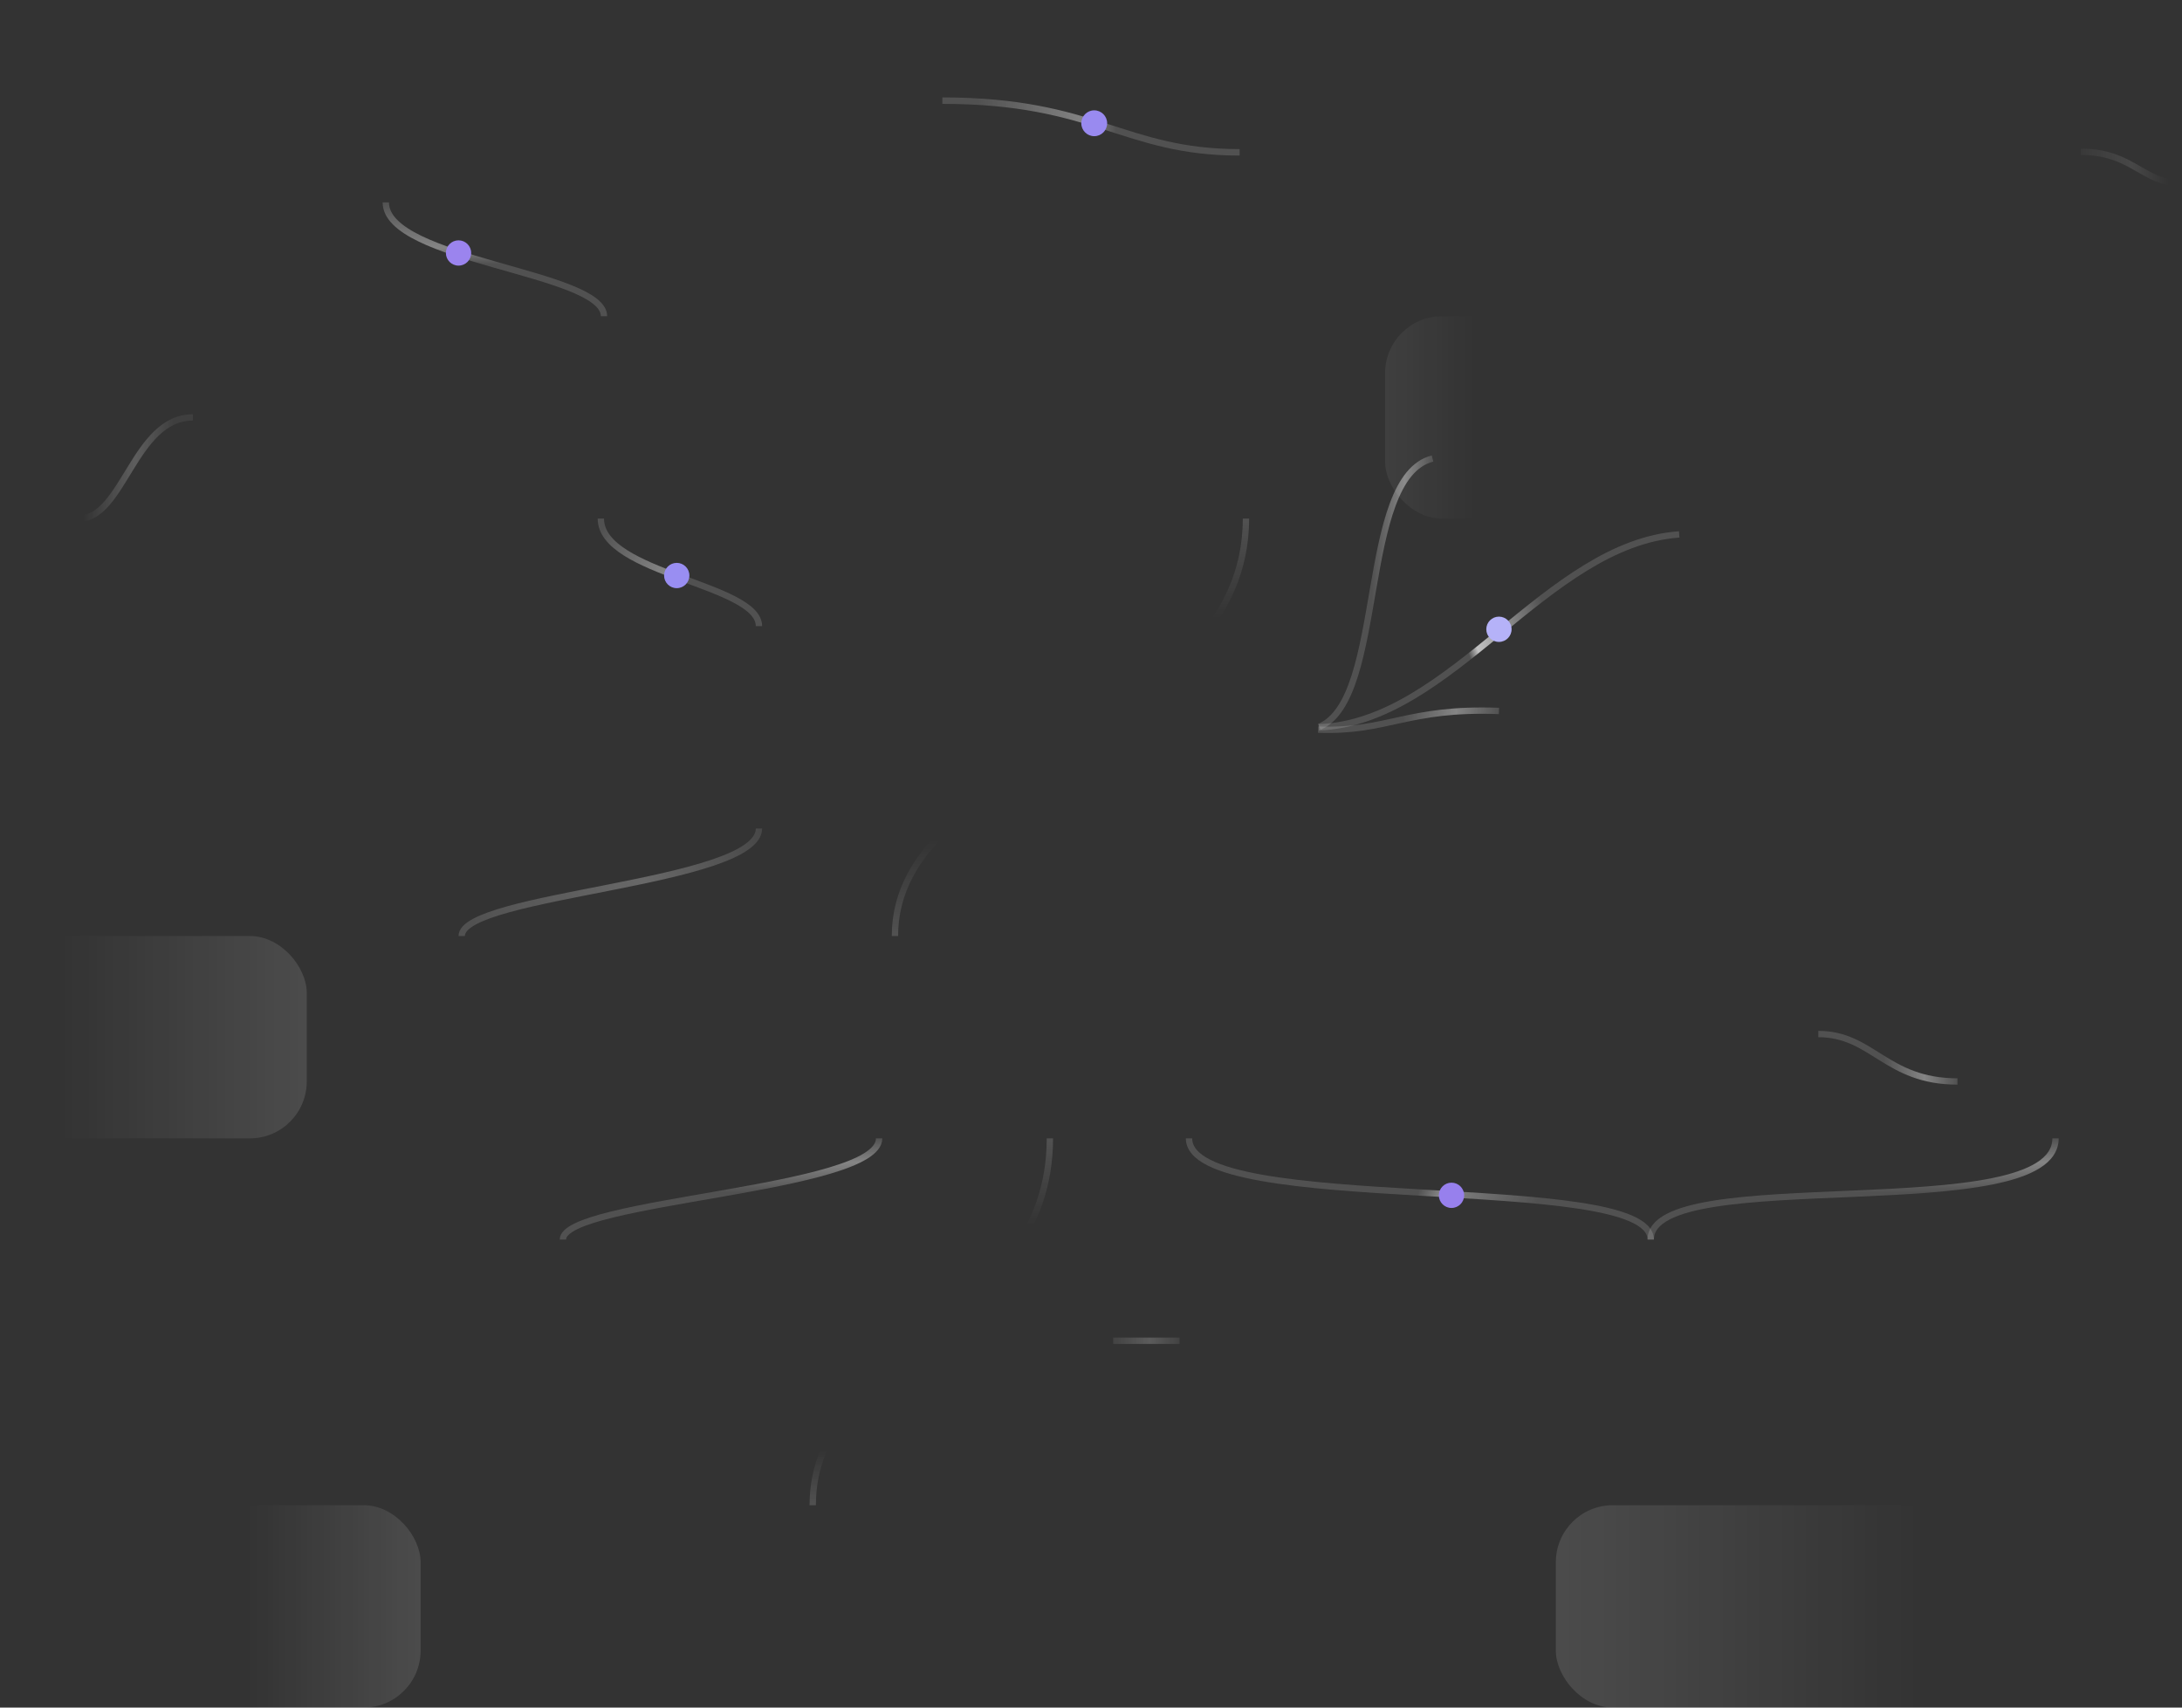 <svg width="690" height="540" viewBox="0 0 690 540" fill="none" xmlns="http://www.w3.org/2000/svg">
<rect x="0" y="0" width="690" height="540" fill="#333333" stroke="none"/>
<g clip-path="url(#clip0_467_747)">
<path d="M332 360C332 419.706 257 426.348 257 476" stroke="url(#paint0_linear_467_747)" stroke-width="2"/>
<path d="M394 164C394 231.941 283 239.5 283 296" stroke="url(#paint1_linear_467_747)" stroke-width="2"/>
<path opacity="0.5" d="M352 424H373" stroke="url(#paint2_linear_467_747)" stroke-width="2"/>
<path d="M298 31.826C346.382 31.826 355.368 48.174 392 48.174" stroke="url(#paint3_linear_467_747)" stroke-width="2.043"/>
<circle cx="346.022" cy="38.979" r="4.087" fill="#998AF0"/>
<path d="M122 64C122 82.529 191 85.971 191 100" stroke="url(#paint4_linear_467_747)" stroke-width="2"/>
<path d="M190 164C190 181.5 240 184.75 240 198" stroke="url(#paint5_linear_467_747)" stroke-width="2"/>
<path d="M61 132C42.471 132 39.029 164 25 164" stroke="url(#paint6_linear_467_747)" stroke-width="2"/>
<path d="M658 48C674.471 48 677.529 58 690 58" stroke="url(#paint7_linear_467_747)" stroke-width="2"/>
<path d="M240 262C240 279.5 146 282.75 146 296" stroke="url(#paint8_linear_467_747)" stroke-width="2"/>
<path d="M474.017 224.83C444.734 223.747 439 231.555 416.829 230.735" stroke="url(#paint9_linear_467_747)" stroke-width="2"/>
<path d="M453 145C429.343 151.013 438.418 221.008 417.187 229.847" stroke="url(#paint10_linear_467_747)" stroke-width="2"/>
<path d="M278 360C278 376.471 178 379.529 178 392" stroke="url(#paint11_linear_467_747)" stroke-width="2"/>
<path d="M376 360C376 385 522 370 522 392" stroke="url(#paint12_linear_467_747)" stroke-width="2"/>
<path d="M650 360C650 388.5 522 367.5 522 392" stroke="url(#paint13_linear_467_747)" stroke-width="2"/>
<path d="M619 342C596.353 342 592.147 327 575 327" stroke="url(#paint14_linear_467_747)" stroke-width="2"/>
<path d="M417 230C459.022 228.5 488.978 172 531 169" stroke="url(#paint15_linear_467_747)" stroke-width="2"/>
<circle cx="214" cy="182" r="4" fill="#998EF2"/>
<circle cx="474" cy="199" r="4" fill="#B5B2F8"/>
<circle cx="459" cy="378" r="4" fill="#9780ED"/>
<circle cx="145" cy="80" r="4" fill="#9B84EE"/>
<rect x="492" y="476" width="143" height="64" rx="18" fill="url(#paint16_linear_467_747)"/>
<rect x="133" y="540" width="68" height="64" rx="18" transform="rotate(-180 133 540)" fill="url(#paint17_linear_467_747)"/>
<rect x="97" y="360" width="97" height="64" rx="18" transform="rotate(-180 97 360)" fill="url(#paint18_linear_467_747)"/>
<rect x="438" y="100" width="97" height="64" rx="18" fill="url(#paint19_linear_467_747)"/>
</g>
<defs>
<linearGradient id="paint0_linear_467_747" x1="336.688" y1="360" x2="336.688" y2="476" gradientUnits="userSpaceOnUse">
<stop stop-color="white" stop-opacity="0.15"/>
<stop offset="0.239" stop-color="white" stop-opacity="0"/>
<stop offset="0.849" stop-color="white" stop-opacity="0"/>
<stop offset="1" stop-color="white" stop-opacity="0.15"/>
</linearGradient>
<linearGradient id="paint1_linear_467_747" x1="400.938" y1="164" x2="400.938" y2="296" gradientUnits="userSpaceOnUse">
<stop stop-color="white" stop-opacity="0.15"/>
<stop offset="0.239" stop-color="white" stop-opacity="0"/>
<stop offset="0.771" stop-color="white" stop-opacity="0"/>
<stop offset="1" stop-color="white" stop-opacity="0.15"/>
</linearGradient>
<linearGradient id="paint2_linear_467_747" x1="373" y1="424.5" x2="352" y2="424.5" gradientUnits="userSpaceOnUse">
<stop stop-color="white" stop-opacity="0.15"/>
<stop offset="0.45" stop-color="white" stop-opacity="0.4"/>
<stop offset="1" stop-color="white" stop-opacity="0.15"/>
</linearGradient>
<linearGradient id="paint3_linear_467_747" x1="298" y1="30.804" x2="373.659" y2="30.804" gradientUnits="userSpaceOnUse">
<stop offset="0.154" stop-color="white" stop-opacity="0.15"/>
<stop offset="0.605" stop-color="white" stop-opacity="0.4"/>
<stop offset="0.725" stop-color="white" stop-opacity="0.15"/>
</linearGradient>
<linearGradient id="paint4_linear_467_747" x1="117.687" y1="64" x2="117.687" y2="87.5" gradientUnits="userSpaceOnUse">
<stop stop-color="white" stop-opacity="0.15"/>
<stop offset="0.612" stop-color="white" stop-opacity="0.4"/>
<stop offset="0.826" stop-color="white" stop-opacity="0.15"/>
</linearGradient>
<linearGradient id="paint5_linear_467_747" x1="186.875" y1="164" x2="213.5" y2="182.5" gradientUnits="userSpaceOnUse">
<stop offset="0.153" stop-color="white" stop-opacity="0.15"/>
<stop offset="0.886" stop-color="white" stop-opacity="0.4"/>
<stop offset="1" stop-color="white" stop-opacity="0.15"/>
</linearGradient>
<linearGradient id="paint6_linear_467_747" x1="61" y1="130" x2="25" y2="130" gradientUnits="userSpaceOnUse">
<stop offset="0.171" stop-color="white" stop-opacity="0.06"/>
<stop offset="0.506" stop-color="white" stop-opacity="0.21"/>
<stop offset="0.966" stop-color="white" stop-opacity="0"/>
</linearGradient>
<linearGradient id="paint7_linear_467_747" x1="658" y1="47.375" x2="690" y2="47.375" gradientUnits="userSpaceOnUse">
<stop stop-color="white" stop-opacity="0.03"/>
<stop offset="0.506" stop-color="white" stop-opacity="0.1"/>
<stop offset="0.866" stop-color="white" stop-opacity="0"/>
</linearGradient>
<linearGradient id="paint8_linear_467_747" x1="245.876" y1="262" x2="151.5" y2="296" gradientUnits="userSpaceOnUse">
<stop stop-color="white" stop-opacity="0.08"/>
<stop offset="0.45" stop-color="white" stop-opacity="0.26"/>
<stop offset="1" stop-color="white" stop-opacity="0.15"/>
</linearGradient>
<linearGradient id="paint9_linear_467_747" x1="474.035" y1="224.329" x2="443.916" y2="223.216" gradientUnits="userSpaceOnUse">
<stop stop-color="white" stop-opacity="0.15"/>
<stop offset="0.45" stop-color="white" stop-opacity="0.4"/>
<stop offset="1" stop-color="white" stop-opacity="0.15"/>
</linearGradient>
<linearGradient id="paint10_linear_467_747" x1="452.608" y1="139.488" x2="433.896" y2="139.472" gradientUnits="userSpaceOnUse">
<stop stop-color="white" stop-opacity="0.15"/>
<stop offset="0.45" stop-color="white" stop-opacity="0.4"/>
<stop offset="1" stop-color="white" stop-opacity="0.15"/>
</linearGradient>
<linearGradient id="paint11_linear_467_747" x1="284.251" y1="360" x2="284.251" y2="376.941" gradientUnits="userSpaceOnUse">
<stop stop-color="white" stop-opacity="0.15"/>
<stop offset="0.45" stop-color="white" stop-opacity="0.4"/>
<stop offset="1" stop-color="white" stop-opacity="0.15"/>
</linearGradient>
<linearGradient id="paint12_linear_467_747" x1="366.874" y1="360" x2="512.257" y2="416.895" gradientUnits="userSpaceOnUse">
<stop offset="0.527" stop-color="white" stop-opacity="0.15"/>
<stop offset="0.568" stop-color="white" stop-opacity="0.4"/>
<stop offset="0.757" stop-color="white" stop-opacity="0.15"/>
</linearGradient>
<linearGradient id="paint13_linear_467_747" x1="658.001" y1="360" x2="658.001" y2="376.941" gradientUnits="userSpaceOnUse">
<stop stop-color="white" stop-opacity="0.15"/>
<stop offset="0.45" stop-color="white" stop-opacity="0.4"/>
<stop offset="1" stop-color="white" stop-opacity="0.15"/>
</linearGradient>
<linearGradient id="paint14_linear_467_747" x1="619" y1="342.938" x2="595.706" y2="342.938" gradientUnits="userSpaceOnUse">
<stop stop-color="white" stop-opacity="0.15"/>
<stop offset="0.45" stop-color="white" stop-opacity="0.4"/>
<stop offset="1" stop-color="white" stop-opacity="0.15"/>
</linearGradient>
<linearGradient id="paint15_linear_467_747" x1="530.965" y1="169" x2="410.852" y2="213.502" gradientUnits="userSpaceOnUse">
<stop offset="0.374" stop-color="white" stop-opacity="0.15"/>
<stop offset="0.565" stop-color="white" stop-opacity="0.7"/>
<stop offset="0.59" stop-color="white" stop-opacity="0.15"/>
</linearGradient>
<linearGradient id="paint16_linear_467_747" x1="492" y1="508" x2="635" y2="508" gradientUnits="userSpaceOnUse">
<stop stop-color="white" stop-opacity="0.12"/>
<stop offset="0.803" stop-color="white" stop-opacity="0"/>
</linearGradient>
<linearGradient id="paint17_linear_467_747" x1="133" y1="572" x2="201" y2="572" gradientUnits="userSpaceOnUse">
<stop stop-color="white" stop-opacity="0.12"/>
<stop offset="0.803" stop-color="white" stop-opacity="0"/>
</linearGradient>
<linearGradient id="paint18_linear_467_747" x1="97" y1="392" x2="194" y2="392" gradientUnits="userSpaceOnUse">
<stop stop-color="white" stop-opacity="0.12"/>
<stop offset="0.803" stop-color="white" stop-opacity="0"/>
</linearGradient>
<linearGradient id="paint19_linear_467_747" x1="438" y1="132" x2="535" y2="132" gradientUnits="userSpaceOnUse">
<stop stop-color="white" stop-opacity="0.06"/>
<stop offset="0.29" stop-color="white" stop-opacity="0"/>
</linearGradient>
<clipPath id="clip0_467_747">
<rect width="690" height="540" fill="white"/>
</clipPath>
</defs>
</svg>
